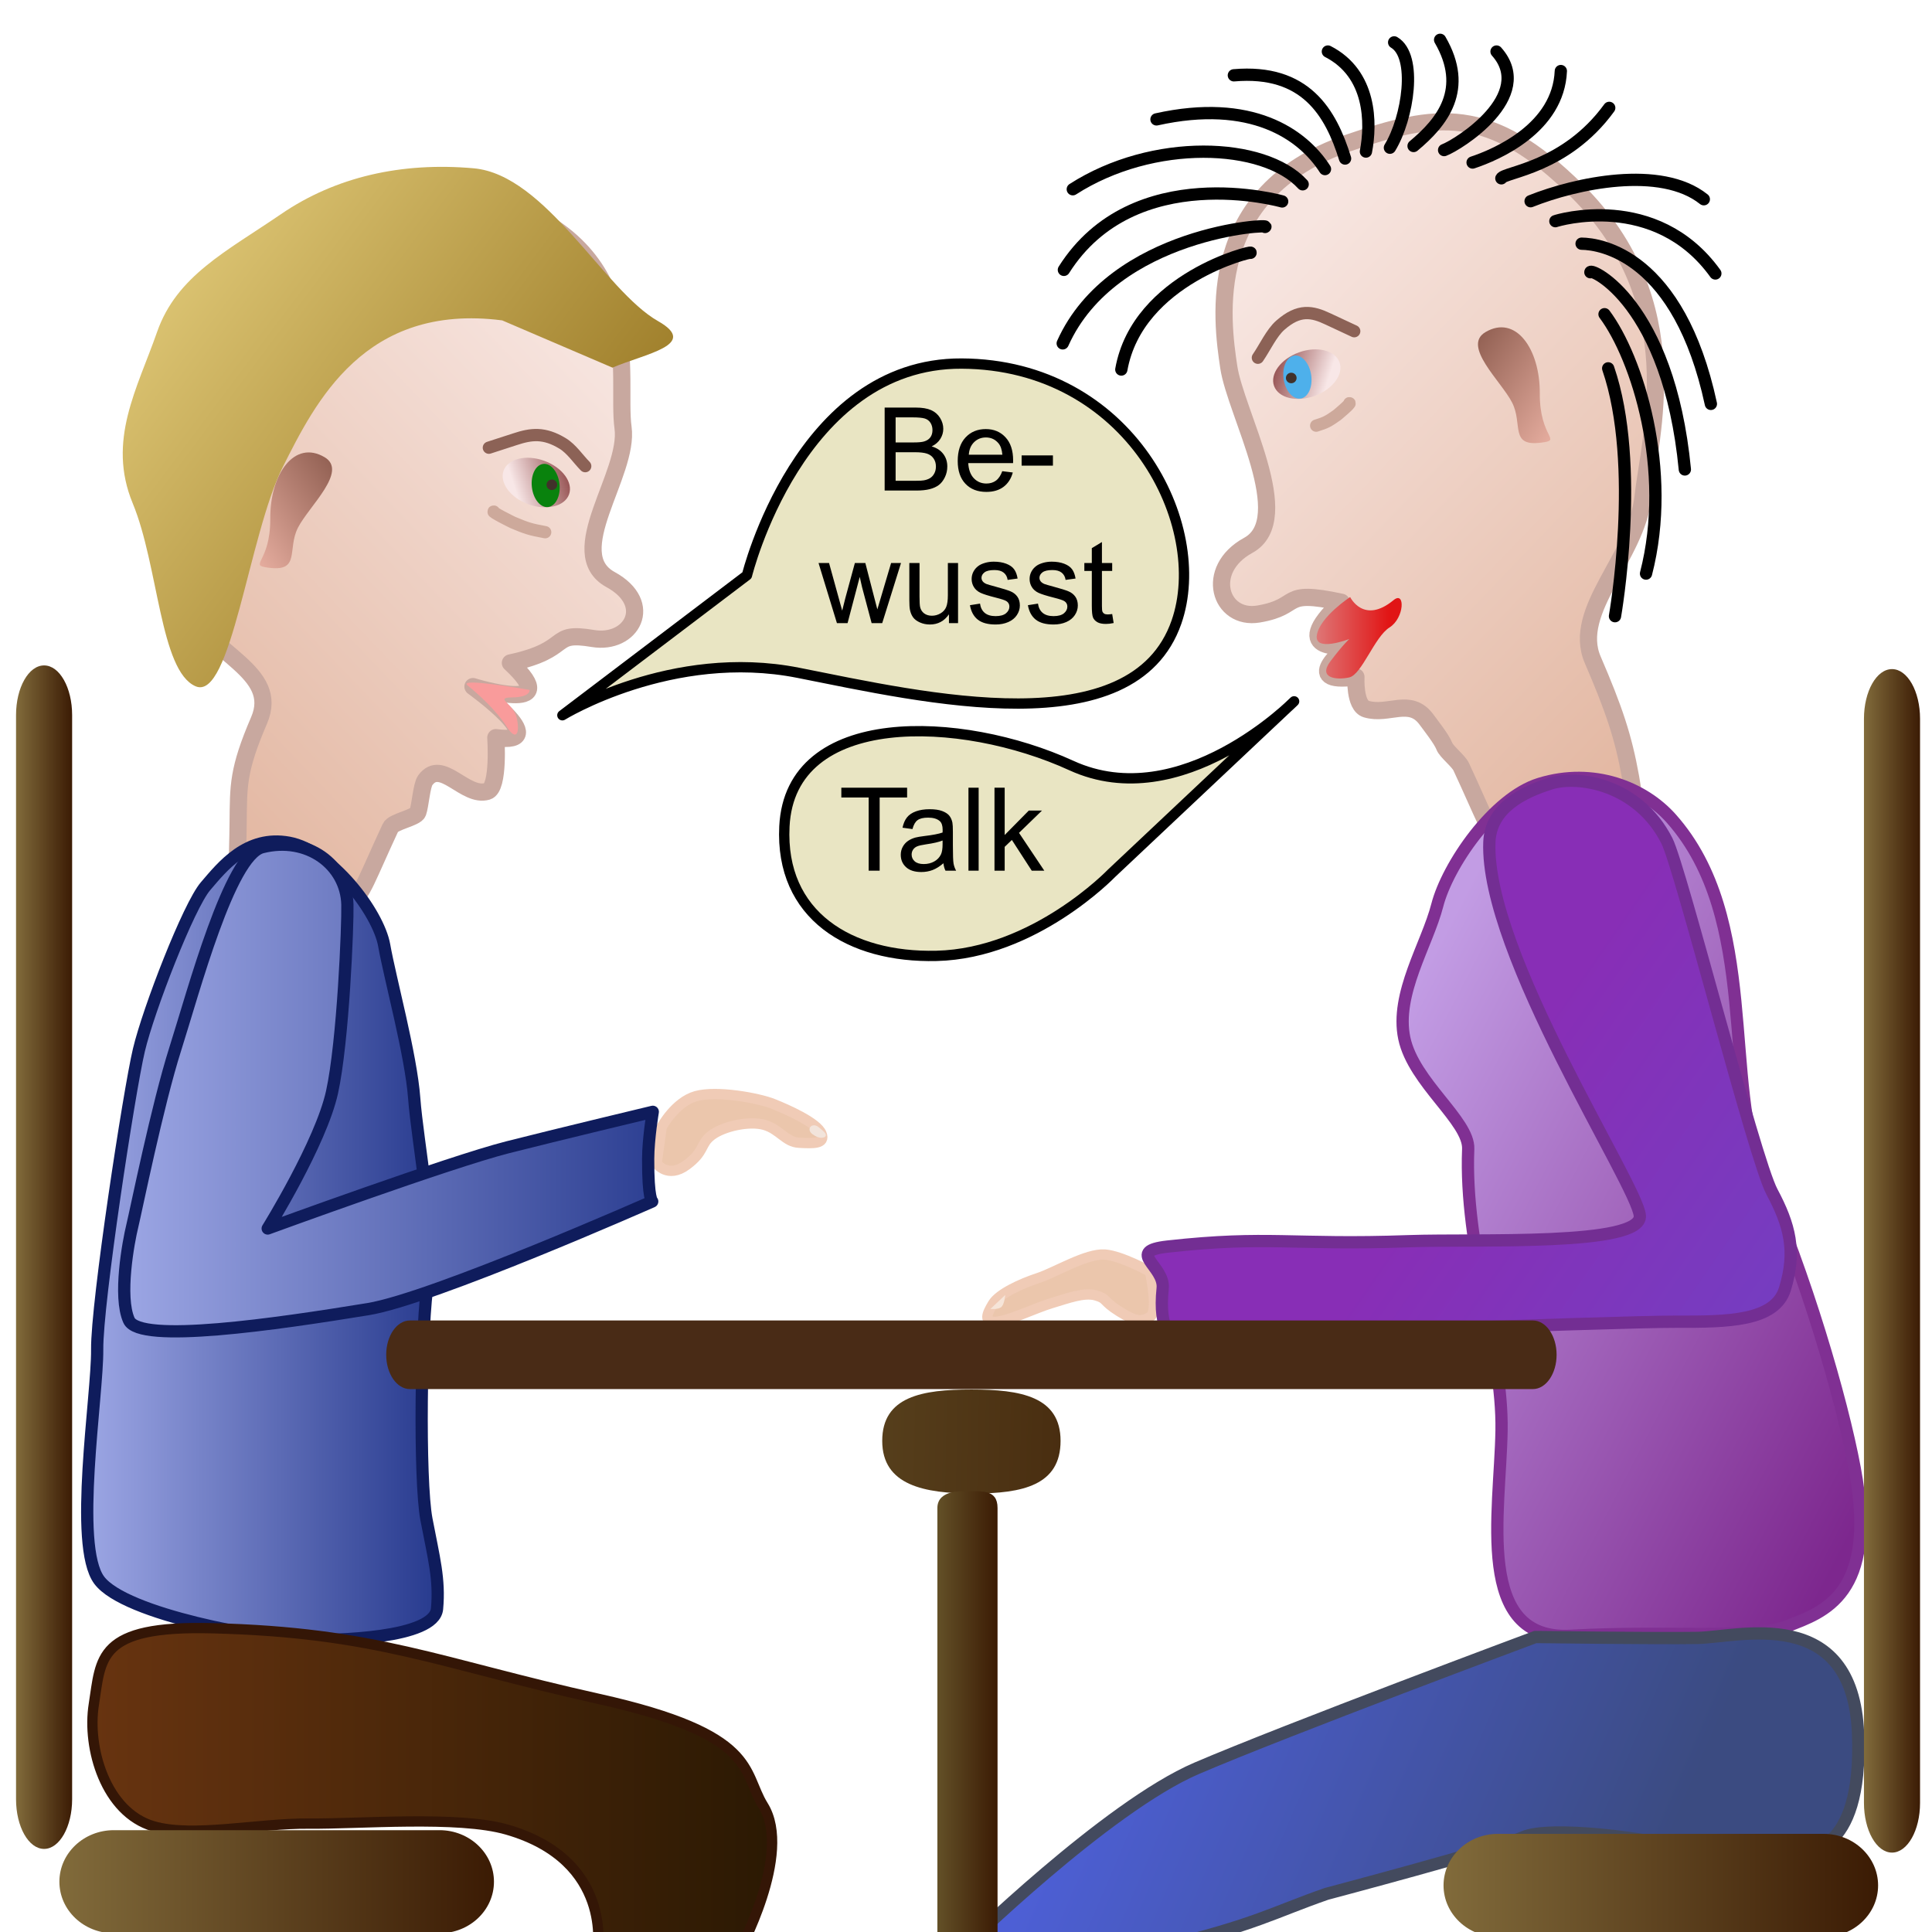 <?xml version="1.0" encoding="UTF-8" standalone="no"?>
<!DOCTYPE svg PUBLIC "-//W3C//DTD SVG 1.1//EN" "http://www.w3.org/Graphics/SVG/1.1/DTD/svg11.dtd">
<!-- Created with Vectornator (http://vectornator.io/) -->
<svg height="100%" stroke-miterlimit="10" style="fill-rule:nonzero;clip-rule:evenodd;stroke-linecap:round;stroke-linejoin:round;" version="1.1" viewBox="0 0 150 150" width="100%" xml:space="preserve" xmlns="http://www.w3.org/2000/svg" xmlns:vectornator="http://vectornator.io" xmlns:xlink="http://www.w3.org/1999/xlink">
<defs>
<linearGradient gradientTransform="matrix(2.139 0 0 2.139 -135.399 -85.232)" gradientUnits="userSpaceOnUse" id="LinearGradient" x1="108.84" x2="132.291" y1="49.867" y2="72.302">
<stop offset="0.002" stop-color="#f7e5e0"/>
<stop offset="1" stop-color="#daa386"/>
</linearGradient>
<linearGradient gradientTransform="matrix(-2.139 -2.61984e-16 0 2.139 279.169 -80.521)" gradientUnits="userSpaceOnUse" id="LinearGradient_2" x1="108.84" x2="132.291" y1="49.867" y2="72.302">
<stop offset="0.002" stop-color="#f7e5e0"/>
<stop offset="1" stop-color="#daa386"/>
</linearGradient>
<linearGradient gradientTransform="matrix(2.139 0 0 2.139 -135.399 -85.232)" gradientUnits="userSpaceOnUse" id="LinearGradient_3" x1="111.317" x2="108.508" y1="54.269" y2="53.377">
<stop offset="0" stop-color="#f8e7e7"/>
<stop offset="1" stop-color="#670b0b"/>
</linearGradient>
<linearGradient gradientTransform="matrix(2.139 0 0 2.139 -135.399 -85.232)" gradientUnits="userSpaceOnUse" id="LinearGradient_4" x1="120.338" x2="113.254" y1="56.017" y2="51.225">
<stop offset="0.005" stop-color="#f2b8aa"/>
<stop offset="1" stop-color="#4f2316"/>
</linearGradient>
<linearGradient gradientTransform="matrix(-2.139 -2.61984e-16 0 2.139 275.932 -75.519)" gradientUnits="userSpaceOnUse" id="LinearGradient_5" x1="120.338" x2="113.254" y1="56.017" y2="51.225">
<stop offset="0.005" stop-color="#f2b8aa"/>
<stop offset="1" stop-color="#4f2316"/>
</linearGradient>
<linearGradient gradientTransform="matrix(2.139 0 0 2.139 -135.399 -85.232)" gradientUnits="userSpaceOnUse" id="LinearGradient_6" x1="111.078" x2="113.718" y1="63.016" y2="63.016">
<stop offset="0.001" stop-color="#df7676"/>
<stop offset="1" stop-color="#e11515"/>
</linearGradient>
<linearGradient gradientTransform="matrix(-2.139 -2.61984e-16 0 2.139 278.496 -76.816)" gradientUnits="userSpaceOnUse" id="LinearGradient_7" x1="111.317" x2="108.508" y1="54.269" y2="53.377">
<stop offset="0" stop-color="#f8e7e7"/>
<stop offset="1" stop-color="#670b0b"/>
</linearGradient>
<linearGradient gradientTransform="matrix(1.122 0 0 1.122 -16.188 -18.711)" gradientUnits="userSpaceOnUse" id="LinearGradient_8" x1="109.291" x2="148.568" y1="90.905" y2="111.334">
<stop offset="0" stop-color="#c29ce4"/>
<stop offset="1" stop-color="#7d278e"/>
</linearGradient>
<linearGradient gradientTransform="matrix(1.122 0 0 1.122 -16.188 -18.711)" gradientUnits="userSpaceOnUse" id="LinearGradient_9" x1="130.998" x2="94.699" y1="141.575" y2="125.971">
<stop offset="0" stop-color="#3b4b81"/>
<stop offset="1" stop-color="#4d5fd5"/>
</linearGradient>
<linearGradient gradientTransform="matrix(0.639 0 0 1.132 55.228 -20.316)" gradientUnits="userSpaceOnUse" id="LinearGradient_10" x1="140.076" x2="146.892" y1="104.466" y2="104.466">
<stop offset="0" stop-color="#816b3b"/>
<stop offset="0.999" stop-color="#3b1b04"/>
</linearGradient>
<linearGradient gradientTransform="matrix(1.301 0 0 1.232 -41.416 -35.102)" gradientUnits="userSpaceOnUse" id="LinearGradient_11" x1="117.945" x2="143.87" y1="147.334" y2="147.334">
<stop offset="0" stop-color="#816b3b"/>
<stop offset="0.999" stop-color="#3b1b04"/>
</linearGradient>
<linearGradient gradientTransform="matrix(0.639 0 0 1.132 -88.244 -20.602)" gradientUnits="userSpaceOnUse" id="LinearGradient_12" x1="140.076" x2="146.892" y1="104.466" y2="104.466">
<stop offset="0" stop-color="#816b3b"/>
<stop offset="0.999" stop-color="#3b1b04"/>
</linearGradient>
<linearGradient gradientTransform="matrix(1.122 0 0 1.122 -14.567 -22.103)" gradientUnits="userSpaceOnUse" id="LinearGradient_13" x1="61.192" x2="100.185" y1="118.679" y2="119.424">
<stop offset="0" stop-color="#635027"/>
<stop offset="0.999" stop-color="#3b1b04"/>
</linearGradient>
<linearGradient gradientTransform="matrix(1.122 0 0 1.287 -16.301 -40.715)" gradientUnits="userSpaceOnUse" id="LinearGradient_14" x1="79.394" x2="83.557" y1="135.356" y2="135.356">
<stop offset="0" stop-color="#635027"/>
<stop offset="0.999" stop-color="#3b1b04"/>
</linearGradient>
<linearGradient gradientTransform="matrix(2.139 0 0 2.139 -137.619 -89.713)" gradientUnits="userSpaceOnUse" id="LinearGradient_15" x1="131.798" x2="118.014" y1="91.791" y2="82.23">
<stop offset="0.002" stop-color="#7041c4"/>
<stop offset="1" stop-color="#882eb6"/>
</linearGradient>
<linearGradient gradientTransform="matrix(1.122 0 0 1.122 -13.892 -23.46)" gradientUnits="userSpaceOnUse" id="LinearGradient_16" x1="23.204" x2="50.953" y1="35.6" y2="56.344">
<stop offset="0" stop-color="#e2cb7a"/>
<stop offset="0.997" stop-color="#a0802c"/>
</linearGradient>
<linearGradient gradientTransform="matrix(1.122 0 0 1.122 -16.188 -18.711)" gradientUnits="userSpaceOnUse" id="LinearGradient_17" x1="20.462" x2="44.717" y1="102.54" y2="102.54">
<stop offset="0" stop-color="#9ca6e4"/>
<stop offset="1" stop-color="#273a8e"/>
</linearGradient>
<linearGradient gradientTransform="matrix(1.122 0 0 1.122 -16.188 -18.711)" gradientUnits="userSpaceOnUse" id="LinearGradient_18" x1="23.023" x2="61.633" y1="92.879" y2="92.879">
<stop offset="0" stop-color="#9ca6e4"/>
<stop offset="1" stop-color="#273a8e"/>
</linearGradient>
<linearGradient gradientTransform="matrix(1.122 0 0 1.122 -16.188 -18.711)" gradientUnits="userSpaceOnUse" id="LinearGradient_19" x1="20.583" x2="68.011" y1="140.605" y2="140.605">
<stop offset="0" stop-color="#683410"/>
<stop offset="1" stop-color="#2b1903"/>
</linearGradient>
<linearGradient gradientTransform="matrix(1.301 0 0 1.232 -148.88 -35.388)" gradientUnits="userSpaceOnUse" id="LinearGradient_20" x1="117.945" x2="143.87" y1="147.334" y2="147.334">
<stop offset="0" stop-color="#816b3b"/>
<stop offset="0.999" stop-color="#3b1b04"/>
</linearGradient>
</defs>
<clipPath id="ArtboardFrame">
<rect height="150" width="150" x="0" y="0"/>
</clipPath>
<g clip-path="url(#ArtboardFrame)" id="Ebene-1" vectornator:layerName="Ebene 1">
<path d="M104.668 11.105C93.425 14.955 94.863 24.875 95.398 28.483C95.932 32.09 100.65 40.296 96.912 42.341C93.468 44.225 94.719 48.178 97.714 47.672C101.143 47.093 99.296 45.72 104.143 46.758C99.729 50.863 104.745 50.098 104.745 50.098C104.745 50.098 100.652 53.194 105.274 52.558C105.274 52.558 105.146 54.776 106.077 55.053C107.82 55.57 109.478 54.124 110.754 55.87C111.035 56.256 111.945 57.409 112.135 57.928C112.294 58.359 113.232 59.068 113.451 59.539C117.049 67.276 115.241 65.294 120.582 63.047C125.923 60.798 127.343 64.501 126.602 60.366C126.033 57.193 125.309 55.064 123.657 51.223C122.005 47.382 127.067 43.24 127.573 38.544C128.08 33.847 131.211 23.533 122.452 14.828C115.62 8.039 111.446 8.785 104.668 11.105Z" fill="url(#LinearGradient)" fill-rule="nonzero" opacity="1" stroke="#c8a89f" stroke-linecap="butt" stroke-linejoin="round" stroke-width="1.335" vectornator:layerName="Kurve 3"/>
<path d="M39.102 15.817C50.344 19.667 47.833 29.334 48.372 33.194C48.877 36.806 43.664 42.952 47.402 44.997C50.846 46.881 49.024 50.078 46.03 49.572C42.6 48.992 44.474 50.431 39.627 51.469C44.041 55.575 36.721 53.307 36.721 53.307C36.721 53.307 43.118 57.905 38.496 57.27C38.496 57.27 38.768 61.163 37.837 61.439C36.094 61.957 34.292 58.836 33.016 60.582C32.734 60.967 32.63 62.553 32.44 63.072C32.281 63.503 30.538 63.78 30.319 64.251C26.721 71.988 28.529 70.006 23.188 67.758C17.846 65.51 18.429 70.043 18.489 63.869C18.518 60.995 18.461 59.775 20.113 55.934C21.765 52.093 16.269 50.836 14.25 46.907C12.091 42.705 9.536 30.378 18.295 21.673C25.127 14.883 32.324 13.496 39.102 15.817Z" fill="url(#LinearGradient_2)" fill-rule="nonzero" opacity="1" stroke="#c8a89f" stroke-linecap="butt" stroke-linejoin="round" stroke-width="1.335" vectornator:layerName="Kurve 32"/>
<path d="M98.919 29.971C98.58 29.039 99.443 27.87 100.846 27.36C102.248 26.851 103.66 27.194 103.999 28.126C104.337 29.058 103.475 30.227 102.072 30.736C100.669 31.246 99.257 30.903 98.919 29.971Z" fill="url(#LinearGradient_3)" fill-rule="nonzero" opacity="1" stroke="none" vectornator:layerName="Oval 1"/>
<path d="M99.663 29.433C99.528 28.512 99.897 27.695 100.486 27.609C101.076 27.522 101.664 28.199 101.799 29.12C101.934 30.041 101.566 30.858 100.976 30.944C100.386 31.031 99.798 30.354 99.663 29.433Z" fill="#4eb0eb" fill-rule="nonzero" opacity="1" stroke="none" vectornator:layerName="Oval 2"/>
<path d="M117.398 31.252C116.541 29.578 113.489 26.877 115.33 25.786C117.672 24.398 119.572 27.084 119.55 30.556C119.528 34.029 121.324 34.155 119.656 34.368C117.185 34.683 118.255 32.926 117.398 31.252Z" fill="url(#LinearGradient_4)" fill-rule="nonzero" opacity="1" stroke="none" vectornator:layerName="Kurve 4"/>
<path d="M23.135 40.965C23.993 39.291 27.044 36.59 25.203 35.499C22.861 34.112 20.961 36.797 20.983 40.27C21.006 43.743 19.21 43.868 20.878 44.081C23.349 44.397 22.278 42.64 23.135 40.965Z" fill="url(#LinearGradient_5)" fill-rule="nonzero" opacity="1" stroke="none" vectornator:layerName="Kurve 42"/>
<path d="M82.509 26.659C86.408 17.963 98.936 17.34 98.217 17.621" fill="none" opacity="1" stroke="#000000" stroke-linecap="round" stroke-linejoin="round" stroke-width="0.953" vectornator:layerName="Kurve 5"/>
<path d="M82.6 20.952C88.034 12.355 99.547 15.64 99.547 15.64" fill="none" opacity="1" stroke="#000000" stroke-linecap="round" stroke-linejoin="round" stroke-width="0.953" vectornator:layerName="Kurve 6"/>
<path d="M83.291 14.693C89.514 10.692 98.148 11.044 101.139 14.309" fill="none" opacity="1" stroke="#000000" stroke-linecap="round" stroke-linejoin="round" stroke-width="0.953" vectornator:layerName="Kurve 7"/>
<path d="M89.789 9.269C97.135 7.636 101.118 10.395 102.871 13.127" fill="none" opacity="1" stroke="#000000" stroke-linecap="round" stroke-linejoin="round" stroke-width="0.953" vectornator:layerName="Kurve 8"/>
<path d="M95.796 5.847C101.355 5.365 103.319 8.73 104.431 12.309" fill="none" opacity="1" stroke="#000000" stroke-linecap="round" stroke-linejoin="round" stroke-width="0.953" vectornator:layerName="Kurve 9"/>
<path d="M103.096 4.001C106.47 5.731 106.472 9.574 106.051 11.767" fill="none" opacity="1" stroke="#000000" stroke-linecap="round" stroke-linejoin="round" stroke-width="0.953" vectornator:layerName="Kurve 10"/>
<path d="M108.241 3.29C110.047 4.348 109.323 9.159 107.912 11.469" fill="none" opacity="1" stroke="#000000" stroke-linecap="round" stroke-linejoin="round" stroke-width="0.953" vectornator:layerName="Kurve 11"/>
<path d="M111.81 3.091C114.033 6.921 111.986 9.475 109.749 11.335" fill="none" opacity="1" stroke="#000000" stroke-linecap="round" stroke-linejoin="round" stroke-width="0.953" vectornator:layerName="Kurve 12"/>
<path d="M116.19 4.001C119.267 7.451 113.212 11.245 112.12 11.651" fill="none" opacity="1" stroke="#000000" stroke-linecap="round" stroke-linejoin="round" stroke-width="0.953" vectornator:layerName="Kurve 13"/>
<path d="M121.183 5.516C120.993 9.933 116.221 11.993 114.332 12.618" fill="none" opacity="1" stroke="#000000" stroke-linecap="round" stroke-linejoin="round" stroke-width="0.953" vectornator:layerName="Kurve 14"/>
<path d="M124.94 8.375C121.553 13.041 116.806 13.355 116.565 13.845" fill="none" opacity="1" stroke="#000000" stroke-linecap="round" stroke-linejoin="round" stroke-width="0.953" vectornator:layerName="Kurve 15"/>
<path d="M118.835 15.622C122.338 14.221 128.939 12.793 132.284 15.469" fill="none" opacity="1" stroke="#000000" stroke-linecap="round" stroke-linejoin="round" stroke-width="0.953" vectornator:layerName="Kurve 16"/>
<path d="M120.759 17.172C120.891 17.114 128.539 14.791 133.179 21.232" fill="none" opacity="1" stroke="#000000" stroke-linecap="round" stroke-linejoin="round" stroke-width="0.953" vectornator:layerName="Kurve 17"/>
<path d="M122.794 18.92C124.27 18.932 130.35 19.84 132.832 31.358" fill="none" opacity="1" stroke="#000000" stroke-linecap="round" stroke-linejoin="round" stroke-width="0.953" vectornator:layerName="Kurve 18"/>
<path d="M123.476 21.135C123.455 20.758 129.557 23.466 130.812 36.449" fill="none" opacity="1" stroke="#000000" stroke-linecap="round" stroke-linejoin="round" stroke-width="0.953" vectornator:layerName="Kurve 19"/>
<path d="M124.575 24.395C127.099 27.767 129.879 36.484 127.797 44.533" fill="none" opacity="1" stroke="#000000" stroke-linecap="round" stroke-linejoin="round" stroke-width="0.953" vectornator:layerName="Kurve 20"/>
<path d="M124.859 28.599C127.453 36.12 125.387 47.841 125.387 47.841" fill="none" opacity="1" stroke="#000000" stroke-linecap="round" stroke-linejoin="round" stroke-width="0.953" vectornator:layerName="Kurve 21"/>
<path d="M97.091 19.628C97.356 19.44 88.329 21.587 87.059 28.69" fill="none" opacity="1" stroke="#000000" stroke-linecap="round" stroke-linejoin="round" stroke-width="0.953" vectornator:layerName="Kurve 22"/>
<path d="M102.188 33.047C102.949 32.812 103.124 32.711 103.803 32.231C103.849 32.199 104.938 31.282 104.765 31.304" fill="none" opacity="1" stroke="#cda99b" stroke-linecap="round" stroke-linejoin="round" stroke-width="0.953" vectornator:layerName="Kurve 23"/>
<path d="M97.662 27.775C98.201 26.996 98.717 25.854 99.405 25.249C100.857 23.973 101.869 24.177 103.118 24.77C103.662 25.029 105.142 25.715 105.142 25.715" fill="none" opacity="1" stroke="#8c6256" stroke-linecap="round" stroke-linejoin="round" stroke-width="0.953" vectornator:layerName="Kurve 24"/>
<path d="M104.825 46.354C104.825 46.354 105.866 48.515 108.198 46.592C109.112 45.839 109.045 47.985 107.88 48.717C106.714 49.449 105.732 52.375 104.753 52.595C103.756 52.818 102.307 52.649 103.295 51.34C104.283 50.031 104.763 49.61 104.763 49.61C104.763 49.61 101.976 50.69 102.245 49.277C102.513 47.864 104.825 46.354 104.825 46.354Z" fill="url(#LinearGradient_6)" fill-rule="nonzero" opacity="1" stroke="none" vectornator:layerName="Kurve 26"/>
<path d="M99.837 29.346C99.837 29.12 100.023 28.937 100.252 28.937C100.482 28.937 100.668 29.12 100.668 29.346C100.668 29.573 100.482 29.756 100.252 29.756C100.023 29.756 99.837 29.573 99.837 29.346Z" fill="#41312a" fill-rule="nonzero" opacity="1" stroke="none" vectornator:layerName="Oval 3"/>
<path d="M44.179 38.387C44.518 37.455 43.655 36.286 42.252 35.776C40.849 35.267 39.438 35.609 39.099 36.541C38.761 37.474 39.623 38.642 41.026 39.152C42.429 39.662 43.84 39.319 44.179 38.387Z" fill="url(#LinearGradient_7)" fill-rule="nonzero" opacity="1" stroke="none" vectornator:layerName="Oval 5"/>
<path d="M43.44 37.575C43.338 36.649 42.776 35.952 42.183 36.017C41.59 36.081 41.192 36.884 41.294 37.81C41.395 38.735 41.958 39.433 42.55 39.368C43.143 39.303 43.541 38.5 43.44 37.575Z" fill="#09820d" fill-rule="nonzero" opacity="1" stroke="none" vectornator:layerName="Oval 6"/>
<path d="M42.328 41.319C41.152 41.103 40.881 41.011 39.831 40.571C39.76 40.54 38.075 39.7 38.343 39.72" fill="none" opacity="1" stroke="#cda99b" stroke-linecap="round" stroke-linejoin="round" stroke-width="0.953" vectornator:layerName="Kurve 33"/>
<path d="M45.436 36.191C44.897 35.649 44.381 34.856 43.693 34.435C42.241 33.549 41.229 33.69 39.98 34.103C39.435 34.283 37.956 34.759 37.956 34.759" fill="none" opacity="1" stroke="#8c6256" stroke-linecap="round" stroke-linejoin="round" stroke-width="0.953" vectornator:layerName="Kurve 34"/>
<path d="M43.249 37.535C43.192 37.316 42.966 37.185 42.744 37.243C42.522 37.301 42.389 37.525 42.446 37.744C42.503 37.963 42.729 38.093 42.951 38.035C43.172 37.978 43.306 37.754 43.249 37.535Z" fill="#41312a" fill-rule="nonzero" opacity="1" stroke="none" vectornator:layerName="Oval 7"/>
<path d="M109.029 80.608C109.755 84.05 114.081 87.02 113.991 89.212C113.676 96.894 116.686 104.692 116.579 111.067C116.472 117.441 114.439 127.429 121.978 127.002C129.516 126.574 136.054 127.306 138.795 126.242C141.535 125.178 145.833 123.861 144.003 114.012C142.987 108.547 140.133 98.863 136.901 91.528C133.67 84.194 136.715 71.368 129.75 63.543C127.629 61.16 123.746 59.559 119.529 60.856C115.95 61.956 112.382 67.209 111.592 70.276C110.803 73.343 108.303 77.165 109.029 80.608Z" fill="url(#LinearGradient_8)" fill-rule="nonzero" opacity="1" stroke="#803093" stroke-linecap="butt" stroke-linejoin="round" stroke-width="0.953" vectornator:layerName="Kurve 27"/>
<path d="M74.68 151.32C74.68 151.32 85.925 140.285 92.912 137.289C99.9 134.294 119.206 127.097 119.206 127.097C119.206 127.097 128.645 127.218 131.803 127.166C134.961 127.115 143.843 124.477 144.258 134.581C144.661 144.394 139.855 143.718 139.855 143.718C139.855 143.718 134.651 144.68 131.317 143.673C127.983 142.666 120.299 141.745 118.287 142.631C116.276 143.518 102.996 147.037 102.996 147.037C98.821 148.49 97.548 149.42 90.105 151.214C82.662 153.008 66.106 154.996 74.68 151.32Z" fill="url(#LinearGradient_9)" fill-rule="nonzero" opacity="1" stroke="#434a5e" stroke-linecap="butt" stroke-linejoin="round" stroke-width="0.953" vectornator:layerName="Kurve 28"/>
<path d="M89.192 140.72" fill="none" opacity="1" stroke="#732e93" stroke-linecap="butt" stroke-linejoin="round" stroke-width="0.953" vectornator:layerName="Kurve 29"/>
<path d="M144.717 55.805C144.717 53.675 145.692 51.949 146.894 51.949L146.894 51.949C148.097 51.949 149.072 53.675 149.072 55.805L149.072 139.978C149.072 142.108 148.097 143.835 146.894 143.835L146.894 143.835C145.692 143.835 144.717 142.108 144.717 139.978L144.717 55.805Z" fill="url(#LinearGradient_10)" fill-rule="nonzero" opacity="1" stroke="none" vectornator:layerName="Rechteck 2"/>
<path d="M112.076 146.383C112.076 144.172 113.969 142.38 116.304 142.38L141.587 142.38C143.922 142.38 145.815 144.172 145.815 146.383L145.815 146.383C145.815 148.593 143.922 150.385 141.587 150.385L116.304 150.385C113.969 150.385 112.076 148.593 112.076 146.383L112.076 146.383Z" fill="url(#LinearGradient_11)" fill-rule="nonzero" opacity="1" stroke="none" vectornator:layerName="Rechteck 3"/>
<path d="M1.245 55.519C1.245 53.389 2.22 51.663 3.422 51.663L3.422 51.663C4.625 51.663 5.6 53.389 5.6 55.519L5.6 139.692C5.6 141.822 4.625 143.549 3.422 143.549L3.422 143.549C2.22 143.549 1.245 141.822 1.245 139.692L1.245 55.519Z" fill="url(#LinearGradient_12)" fill-rule="nonzero" opacity="1" stroke="none" vectornator:layerName="Rechteck 5"/>
<path d="M68.496 111.869C68.496 108.423 71.596 107.881 75.419 107.881C79.243 107.881 82.342 108.423 82.342 111.869C82.342 115.316 79.4 115.956 75.576 115.956C71.753 115.956 68.496 115.316 68.496 111.869Z" fill="url(#LinearGradient_13)" fill-rule="nonzero" opacity="1" stroke="none" vectornator:layerName="Oval 4"/>
<path d="M72.778 117.078C72.778 115.598 74.906 115.788 74.906 115.788C76.195 115.788 77.449 115.598 77.449 117.078L77.449 150.021C77.449 151.501 76.403 152.7 75.114 152.7L75.114 152.7C73.824 152.7 72.778 151.501 72.778 150.021L72.778 117.078Z" fill="url(#LinearGradient_14)" fill-rule="nonzero" opacity="1" stroke="none" vectornator:layerName="Rechteck 4"/>
<path d="M89.28 98.722C89.28 98.722 87.043 97.495 85.784 97.403C84.355 97.298 81.95 98.785 80.612 99.224C79.275 99.663 77.56 100.447 77.085 101.237C76.611 102.026 76.351 102.647 77.293 102.626C78.235 102.604 80.399 101.543 81.652 101.172C82.905 100.8 84.167 100.312 85.084 100.576C86.001 100.84 85.567 100.982 86.893 101.814C88.218 102.647 88.635 102.647 89.304 102.226C89.973 101.805 89.28 98.722 89.28 98.722Z" fill="#ebc6ac" fill-rule="nonzero" opacity="1" stroke="#f0cbb6" stroke-linecap="butt" stroke-linejoin="round" stroke-width="0.8" vectornator:layerName="Kurve 30"/>
<path d="M51.373 87.499C51.373 87.499 52.422 85.554 54.037 85.103C55.652 84.652 58.882 85.249 60.023 85.704C61.164 86.159 63.428 87.164 63.775 88.006C64.122 88.847 63.077 88.774 62.033 88.722C60.989 88.671 60.536 87.684 59.36 87.34C58.184 86.997 56.161 87.443 55.244 88.143C54.327 88.843 54.752 89.384 53.295 90.457C51.839 91.53 50.979 90.337 50.979 90.337L51.373 87.499Z" fill="#ebc6ac" fill-rule="nonzero" opacity="1" stroke="#f0cbb6" stroke-linecap="butt" stroke-linejoin="round" stroke-width="0.8" vectornator:layerName="Kurve 39"/>
<path d="M76.895 101.627C76.895 101.627 77.416 101.684 77.701 101.509C77.985 101.335 78.045 100.543 78.045 100.543L76.895 101.627Z" fill="#f6e5d9" fill-rule="nonzero" opacity="1" stroke="none" vectornator:layerName="Kurve 31"/>
<path d="M120.388 60.833C122.495 60.167 127.173 60.868 129.412 65.27C130.493 67.395 136.202 89.961 137.576 92.537C138.949 95.114 139.486 97.126 138.583 100.073C137.814 102.582 134.144 102.632 130.187 102.616C125.443 102.597 91.123 103.914 91.123 103.914C91.123 103.914 89.913 103.397 90.269 100.03C90.454 98.278 87.317 97.153 90.659 96.783C98.485 95.916 100.326 96.687 109.384 96.366C114.673 96.179 127.505 96.777 127.316 94.386C127.127 91.995 115.302 73.993 115.635 65.383C115.739 62.701 118.282 61.498 120.388 60.833Z" fill="url(#LinearGradient_15)" fill-rule="nonzero" opacity="1" stroke="#732e93" stroke-linecap="butt" stroke-linejoin="round" stroke-width="0.953" vectornator:layerName="Kurve 25"/>
<path d="M47.553 28.544C50.039 27.467 54.346 26.778 51.089 24.93C46.92 22.566 42.384 13.568 36.78 13.067C31.176 12.565 26.041 13.735 21.827 16.619C17.614 19.502 13.719 21.403 12.194 25.778C10.669 30.153 8.291 34.206 10.302 39.071C12.314 43.936 12.421 52.073 15.179 53.28C17.937 54.486 19.314 41.506 21.958 36.253C24.468 31.268 28.292 23.501 38.989 24.874" fill="url(#LinearGradient_16)" fill-rule="nonzero" opacity="1" stroke="none" vectornator:layerName="Kurve 35"/>
<path d="M41.119 53.566C41.119 53.566 41.22 54.124 39.779 54.147C38.339 54.169 39.844 54.588 40.11 55.702C40.376 56.816 40.132 57.667 39.334 56.41C38.535 55.153 37.099 53.858 36.301 53.211C35.503 52.563 41.119 53.566 41.119 53.566Z" fill="#f99b9b" fill-rule="nonzero" opacity="1" stroke="none" vectornator:layerName="Kurve 36"/>
<path d="M22.437 65.428C25.703 66.026 29.375 70.821 29.828 73.392C30.282 75.962 31.912 81.902 32.16 85.272C32.407 88.643 33.843 95.987 33.252 99.352C32.661 102.717 32.535 114.944 33.109 117.958C33.684 120.972 34.143 122.604 33.932 124.905C33.721 127.207 26.136 127.387 23.371 127.331C20.606 127.274 9.724 125.391 7.703 122.686C5.683 119.981 7.582 108.358 7.545 104.776C7.508 101.195 10.03 84.705 10.784 81.526C11.539 78.346 14.656 70.321 15.959 68.803C17.262 67.286 19.172 64.83 22.437 65.428Z" fill="url(#LinearGradient_17)" fill-rule="nonzero" opacity="1" stroke="#0f1c5c" stroke-linecap="butt" stroke-linejoin="round" stroke-width="0.95" vectornator:layerName="Kurve 38"/>
<path d="M20.359 65.777C23.892 64.885 26.892 67.154 26.971 70.231C27.011 71.79 26.645 80.862 25.779 84.795C24.914 88.727 20.784 95.381 20.784 95.381C20.784 95.381 34.867 90.23 39.414 89.074C43.149 88.124 50.682 86.32 50.682 86.32C50.682 86.32 50.328 88.417 50.323 89.975C50.311 93.122 50.639 93.282 50.639 93.282C50.639 93.282 33.584 100.824 28.58 101.64C21.426 102.807 10.84 104.356 10.012 102.508C9.183 100.66 9.974 96.397 10.27 95.19C10.565 93.982 12.206 85.842 13.62 81.399C15.034 76.956 17.826 66.417 20.359 65.777Z" fill="url(#LinearGradient_18)" fill-rule="nonzero" opacity="1" stroke="#0f1c5c" stroke-linecap="butt" stroke-linejoin="round" stroke-width="0.95" vectornator:layerName="Kurve 37"/>
<path d="M63.493 87.464C63.609 87.539 64.001 87.883 64.063 87.973C64.261 88.261 63.914 88.318 63.914 88.318C63.914 88.318 63.609 88.442 63.088 88.064C62.568 87.686 63.003 87.15 63.493 87.464Z" fill="#f2e4db" fill-rule="nonzero" opacity="1" stroke="none" vectornator:layerName="Kurve 40"/>
<path d="M7.283 132.343C6.744 135.741 8.22 140.706 11.899 141.787C14.969 142.688 20.064 141.546 23.978 141.584C27.891 141.621 35.569 140.952 39.371 142.051C47.653 144.446 46.386 151.416 46.386 151.416L57.32 151.638C57.32 151.638 61.571 143.911 59.257 140.196C57.606 137.545 58.9 134.664 46.464 131.897C34.027 129.13 29.25 126.733 16.457 126.415C7.539 126.193 7.856 128.73 7.283 132.343Z" fill="url(#LinearGradient_19)" fill-rule="nonzero" opacity="1" stroke="#341606" stroke-linecap="butt" stroke-linejoin="round" stroke-width="0.8" vectornator:layerName="Kurve 41"/>
<path d="M4.611 146.097C4.611 143.886 6.504 142.094 8.839 142.094L34.122 142.094C36.458 142.094 38.351 143.886 38.351 146.097L38.351 146.097C38.351 148.307 36.458 150.099 34.122 150.099L8.839 150.099C6.504 150.099 4.611 148.307 4.611 146.097L4.611 146.097Z" fill="url(#LinearGradient_20)" fill-rule="nonzero" opacity="1" stroke="none" vectornator:layerName="Rechteck 6"/>
<path d="M29.985 105.184C29.985 103.713 30.808 102.521 31.823 102.521L119.015 102.521C120.031 102.521 120.854 103.713 120.854 105.184L120.854 105.184C120.854 106.655 120.031 107.848 119.015 107.848L31.823 107.848C30.808 107.848 29.985 106.655 29.985 105.184L29.985 105.184Z" fill="#492b16" fill-rule="nonzero" opacity="1" stroke="none" vectornator:layerName="Rechteck 1"/>
<path d="M43.662 55.532L57.994 44.666C57.994 44.666 62.044 28.165 74.661 28.227C87.757 28.293 93.952 40.822 91.339 48.304C87.965 57.965 71.788 54.184 61.978 52.237C52.169 50.29 43.662 55.532 43.662 55.532Z" fill="#e9e5c3" fill-rule="nonzero" opacity="1" stroke="#000000" stroke-linecap="butt" stroke-linejoin="round" stroke-width="0.8" vectornator:layerName="Kurve 43"/>
<path d="M100.475 54.451L86.295 67.805C86.295 67.805 80.31 74.034 72.709 74.214C65.98 74.374 60.558 71.064 60.901 64.165C61.355 55.013 74.632 55.52 83.178 59.435C91.724 63.35 100.475 54.451 100.475 54.451Z" fill="#e9e5c3" fill-rule="nonzero" opacity="1" stroke="#000000" stroke-linecap="butt" stroke-linejoin="round" stroke-width="0.8" vectornator:layerName="Kurve 44"/>
<g fill="#000000" opacity="1" stroke="none" vectornator:layerName="Text 1">
<path d="M68.684 38.086L68.684 31.644L71.101 31.644C71.593 31.644 71.988 31.709 72.285 31.839C72.582 31.97 72.815 32.17 72.984 32.441C73.152 32.712 73.236 32.996 73.236 33.292C73.236 33.567 73.162 33.826 73.012 34.069C72.863 34.313 72.637 34.509 72.336 34.658C72.725 34.773 73.025 34.967 73.234 35.243C73.444 35.518 73.548 35.843 73.548 36.218C73.548 36.52 73.485 36.801 73.357 37.06C73.23 37.319 73.072 37.519 72.885 37.66C72.697 37.8 72.462 37.907 72.18 37.978C71.897 38.05 71.55 38.086 71.14 38.086L68.684 38.086ZM69.536 34.351L70.929 34.351C71.307 34.351 71.578 34.326 71.742 34.276C71.959 34.212 72.122 34.105 72.232 33.955C72.342 33.806 72.397 33.618 72.397 33.393C72.397 33.179 72.346 32.99 72.243 32.828C72.141 32.665 71.994 32.554 71.804 32.494C71.613 32.434 71.287 32.404 70.824 32.404L69.536 32.404L69.536 34.351ZM69.536 37.326L71.14 37.326C71.416 37.326 71.609 37.316 71.72 37.295C71.917 37.26 72.081 37.201 72.213 37.119C72.344 37.037 72.453 36.918 72.538 36.761C72.623 36.604 72.665 36.423 72.665 36.218C72.665 35.978 72.604 35.769 72.481 35.592C72.358 35.415 72.187 35.29 71.969 35.219C71.75 35.147 71.436 35.111 71.026 35.111L69.536 35.111L69.536 37.326Z"/>
<path d="M77.816 36.583L78.633 36.684C78.504 37.162 78.265 37.532 77.917 37.796C77.568 38.06 77.123 38.191 76.581 38.191C75.898 38.191 75.357 37.981 74.957 37.561C74.557 37.14 74.357 36.551 74.357 35.792C74.357 35.007 74.559 34.398 74.963 33.964C75.368 33.53 75.892 33.313 76.537 33.313C77.161 33.313 77.671 33.526 78.066 33.951C78.462 34.376 78.659 34.973 78.659 35.744C78.659 35.791 78.658 35.861 78.655 35.955L75.174 35.955C75.204 36.467 75.349 36.86 75.609 37.132C75.87 37.405 76.195 37.541 76.585 37.541C76.875 37.541 77.123 37.465 77.328 37.313C77.533 37.16 77.695 36.917 77.816 36.583ZM75.218 35.304L77.824 35.304C77.789 34.912 77.69 34.617 77.525 34.421C77.273 34.116 76.947 33.964 76.546 33.964C76.182 33.964 75.877 34.086 75.629 34.329C75.382 34.572 75.245 34.897 75.218 35.304Z"/>
<path d="M79.319 36.152L79.319 35.357L81.749 35.357L81.749 36.152L79.319 36.152Z"/>
<path d="M64.979 48.38L63.551 43.713L64.368 43.713L65.111 46.407L65.388 47.409C65.4 47.359 65.48 47.039 65.629 46.447L66.372 43.713L67.185 43.713L67.884 46.42L68.117 47.313L68.385 46.412L69.185 43.713L69.954 43.713L68.495 48.38L67.673 48.38L66.93 45.586L66.75 44.79L65.805 48.38L64.979 48.38Z"/>
<path d="M73.676 48.38L73.676 47.695C73.313 48.222 72.819 48.486 72.195 48.486C71.919 48.486 71.662 48.433 71.424 48.328C71.185 48.222 71.008 48.09 70.892 47.93C70.776 47.77 70.695 47.575 70.648 47.343C70.616 47.188 70.6 46.942 70.6 46.605L70.6 43.713L71.391 43.713L71.391 46.302C71.391 46.715 71.407 46.993 71.439 47.137C71.489 47.345 71.594 47.508 71.755 47.627C71.917 47.745 72.116 47.805 72.353 47.805C72.59 47.805 72.813 47.744 73.021 47.622C73.229 47.501 73.376 47.335 73.463 47.126C73.549 46.916 73.592 46.612 73.592 46.214L73.592 43.713L74.383 43.713L74.383 48.38L73.676 48.38Z"/>
<path d="M75.306 46.987L76.088 46.864C76.132 47.178 76.255 47.418 76.455 47.585C76.656 47.752 76.937 47.836 77.297 47.836C77.66 47.836 77.93 47.761 78.106 47.614C78.281 47.466 78.369 47.292 78.369 47.093C78.369 46.914 78.292 46.773 78.136 46.671C78.028 46.601 77.758 46.511 77.328 46.403C76.748 46.256 76.346 46.13 76.121 46.023C75.897 45.916 75.727 45.768 75.612 45.579C75.496 45.39 75.438 45.181 75.438 44.953C75.438 44.745 75.486 44.552 75.581 44.375C75.676 44.198 75.806 44.05 75.97 43.933C76.093 43.842 76.261 43.765 76.473 43.703C76.685 43.639 76.913 43.608 77.156 43.608C77.523 43.608 77.844 43.661 78.121 43.766C78.398 43.872 78.602 44.014 78.734 44.195C78.866 44.375 78.957 44.616 79.007 44.917L78.233 45.023C78.198 44.783 78.096 44.595 77.928 44.461C77.759 44.326 77.521 44.258 77.213 44.258C76.85 44.258 76.591 44.318 76.436 44.438C76.28 44.559 76.203 44.699 76.203 44.86C76.203 44.963 76.235 45.055 76.299 45.137C76.364 45.222 76.465 45.292 76.603 45.348C76.682 45.377 76.915 45.445 77.301 45.55C77.861 45.7 78.251 45.822 78.472 45.917C78.694 46.013 78.867 46.151 78.993 46.333C79.119 46.514 79.182 46.74 79.182 47.009C79.182 47.273 79.105 47.521 78.951 47.754C78.798 47.987 78.576 48.167 78.286 48.295C77.996 48.422 77.668 48.486 77.301 48.486C76.695 48.486 76.233 48.36 75.915 48.108C75.597 47.856 75.394 47.483 75.306 46.987Z"/>
<path d="M79.806 46.987L80.588 46.864C80.632 47.178 80.755 47.418 80.955 47.585C81.156 47.752 81.437 47.836 81.797 47.836C82.16 47.836 82.43 47.761 82.606 47.614C82.781 47.466 82.869 47.292 82.869 47.093C82.869 46.914 82.792 46.773 82.636 46.671C82.528 46.601 82.258 46.511 81.828 46.403C81.248 46.256 80.846 46.13 80.621 46.023C80.397 45.916 80.227 45.768 80.112 45.579C79.996 45.39 79.938 45.181 79.938 44.953C79.938 44.745 79.986 44.552 80.081 44.375C80.176 44.198 80.306 44.05 80.47 43.933C80.593 43.842 80.761 43.765 80.973 43.703C81.185 43.639 81.413 43.608 81.656 43.608C82.023 43.608 82.344 43.661 82.621 43.766C82.898 43.872 83.102 44.014 83.234 44.195C83.366 44.375 83.457 44.616 83.507 44.917L82.733 45.023C82.698 44.783 82.596 44.595 82.428 44.461C82.259 44.326 82.021 44.258 81.713 44.258C81.35 44.258 81.091 44.318 80.936 44.438C80.78 44.559 80.703 44.699 80.703 44.86C80.703 44.963 80.735 45.055 80.799 45.137C80.864 45.222 80.965 45.292 81.103 45.348C81.182 45.377 81.415 45.445 81.801 45.55C82.361 45.7 82.751 45.822 82.972 45.917C83.194 46.013 83.367 46.151 83.493 46.333C83.619 46.514 83.682 46.74 83.682 47.009C83.682 47.273 83.605 47.521 83.451 47.754C83.298 47.987 83.076 48.167 82.786 48.295C82.496 48.422 82.168 48.486 81.801 48.486C81.195 48.486 80.733 48.36 80.415 48.108C80.097 47.856 79.894 47.483 79.806 46.987Z"/>
<path d="M86.35 47.673L86.464 48.372C86.241 48.419 86.042 48.442 85.866 48.442C85.579 48.442 85.357 48.397 85.198 48.306C85.04 48.215 84.929 48.096 84.864 47.948C84.8 47.8 84.768 47.488 84.768 47.014L84.768 44.329L84.188 44.329L84.188 43.713L84.768 43.713L84.768 42.558L85.554 42.083L85.554 43.713L86.35 43.713L86.35 44.329L85.554 44.329L85.554 47.058C85.554 47.283 85.568 47.428 85.596 47.493C85.624 47.557 85.669 47.608 85.732 47.647C85.795 47.685 85.885 47.704 86.003 47.704C86.09 47.704 86.206 47.693 86.35 47.673Z"/>
</g>
<g fill="#000000" opacity="1" stroke="none" vectornator:layerName="Text 2">
<path d="M67.443 67.599L67.443 61.917L65.321 61.917L65.321 61.157L70.427 61.157L70.427 61.917L68.296 61.917L68.296 67.599L67.443 67.599Z"/>
<path d="M73.248 67.023C72.955 67.272 72.673 67.448 72.402 67.551C72.131 67.653 71.841 67.704 71.53 67.704C71.017 67.704 70.623 67.579 70.348 67.329C70.073 67.078 69.935 66.758 69.935 66.368C69.935 66.14 69.987 65.931 70.091 65.742C70.195 65.553 70.331 65.402 70.5 65.287C70.668 65.173 70.858 65.087 71.069 65.028C71.224 64.987 71.458 64.948 71.772 64.909C72.41 64.833 72.881 64.743 73.182 64.637C73.185 64.529 73.187 64.46 73.187 64.43C73.187 64.108 73.112 63.881 72.963 63.749C72.761 63.571 72.46 63.481 72.062 63.481C71.69 63.481 71.415 63.546 71.238 63.677C71.061 63.807 70.93 64.038 70.844 64.369L70.071 64.263C70.141 63.932 70.257 63.665 70.418 63.462C70.579 63.258 70.812 63.101 71.117 62.991C71.422 62.881 71.775 62.827 72.176 62.827C72.575 62.827 72.898 62.873 73.147 62.967C73.396 63.061 73.579 63.179 73.697 63.321C73.814 63.463 73.896 63.642 73.943 63.859C73.969 63.994 73.982 64.237 73.982 64.589L73.982 65.643C73.982 66.379 73.999 66.844 74.033 67.039C74.067 67.234 74.133 67.42 74.233 67.599L73.407 67.599C73.325 67.435 73.272 67.243 73.248 67.023ZM73.182 65.257C72.895 65.374 72.465 65.473 71.89 65.555C71.565 65.602 71.335 65.655 71.201 65.714C71.066 65.772 70.962 65.858 70.888 65.971C70.815 66.084 70.779 66.209 70.779 66.347C70.779 66.557 70.859 66.733 71.018 66.874C71.178 67.014 71.411 67.085 71.719 67.085C72.024 67.085 72.295 67.018 72.532 66.885C72.769 66.751 72.944 66.569 73.055 66.338C73.14 66.159 73.182 65.895 73.182 65.547L73.182 65.257Z"/>
<path d="M75.191 67.599L75.191 61.157L75.982 61.157L75.982 67.599L75.191 67.599Z"/>
<path d="M77.212 67.599L77.212 61.157L78.003 61.157L78.003 64.83L79.875 62.932L80.899 62.932L79.115 64.663L81.079 67.599L80.104 67.599L78.561 65.213L78.003 65.749L78.003 67.599L77.212 67.599Z"/>
</g>
</g>
</svg>
